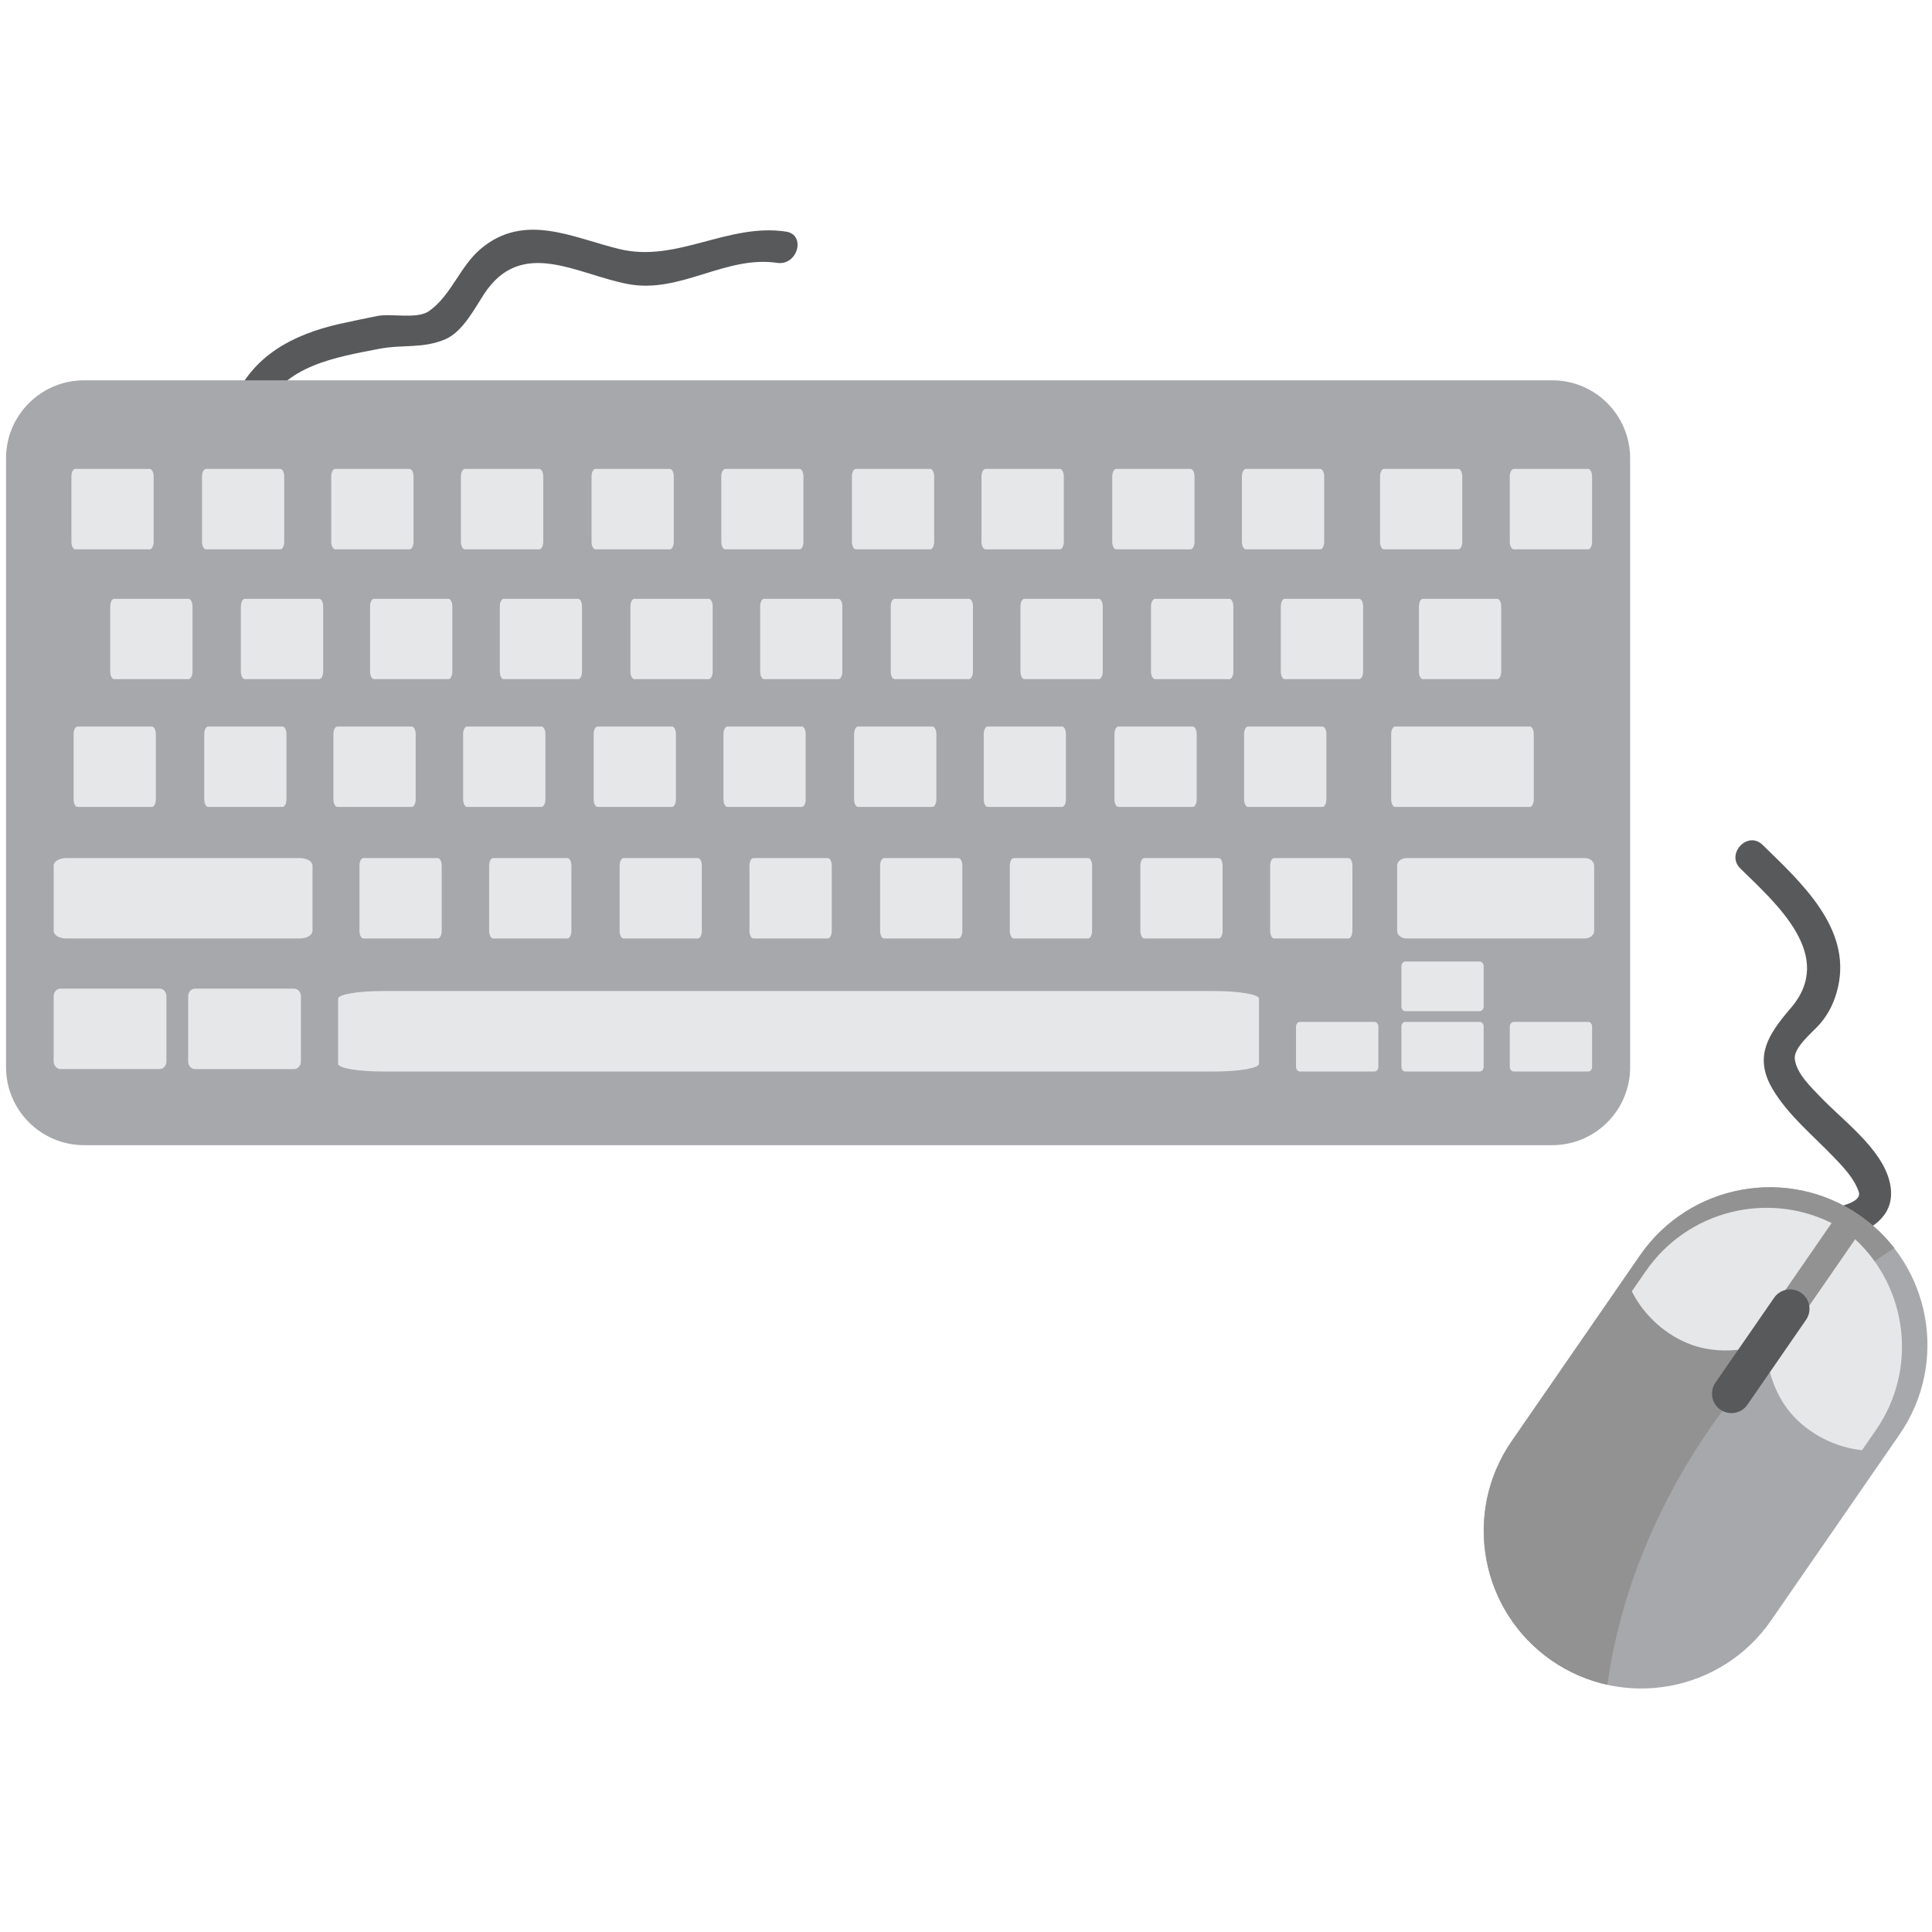 <svg xmlns="http://www.w3.org/2000/svg" enable-background="new 0 0 64 64" viewBox="0 0 64 64"><g transform="translate(.2)"><g fill="#58595b"><path d="m60.57 41.09c1.02-.207 2.114-.711 1.829-1.932-.262-1.115-1.562-2.046-2.306-2.831-.309-.324-.787-.775-.838-1.248-.041-.389.6-.891.83-1.158.311-.359.5-.77.604-1.233.441-1.961-1.252-3.479-2.498-4.698-.497-.488-1.233.297-.739.781 1.202 1.176 3.161 2.888 1.673 4.619-.754.879-1.244 1.617-.598 2.699.508.855 1.338 1.531 2.02 2.243.318.332.674.701.826 1.146.139.406-.898.537-1.119.584-.68.137-.355 1.163.318 1.028"/><path d="m8.56 13.604c.609-1.493 2.384-1.774 3.79-2.047.77-.152 1.463 0 2.204-.32.57-.248.951-.989 1.27-1.479 1.248-1.928 3.095-.658 4.794-.346 1.724.32 3.216-.958 4.928-.704.676.1.969-.936.285-1.037-1.933-.285-3.614 1.041-5.51.58-1.551-.375-3.142-1.227-4.591-.012-.695.583-.984 1.551-1.719 2.067-.398.277-1.233.07-1.702.16-.428.086-.854.172-1.279.268-1.547.354-2.886 1.064-3.509 2.584-.262.643.779.918 1.039.286"/></g><path d="m53.801 35.35c0 1.429-1.156 2.585-2.582 2.585h-48.635c-1.425 0-2.584-1.157-2.584-2.585v-20.17c0-1.426 1.159-2.582 2.584-2.582h48.634c1.426 0 2.582 1.156 2.582 2.583v20.16" fill="#a6a8ab"/><g fill="#e6e7e8"><path d="m41.506 35.24c0 .142-.656.255-1.466.255h-27.577c-.809 0-1.463-.113-1.463-.255v-2.16c0-.137.654-.25 1.463-.25h27.577c.81 0 1.466.113 1.466.25v2.16"/><path d="m10.151 30.838c0 .137-.186.25-.413.25h-7.747c-.229 0-.412-.113-.412-.25v-2.161c0-.141.184-.252.412-.252h7.748c.227 0 .413.111.413.252v2.161z"/><path d="m52.609 30.838c0 .137-.141.25-.312.25h-5.904c-.172 0-.312-.113-.312-.25v-2.161c0-.141.141-.252.312-.252h5.904c.172 0 .312.111.312.252v2.161"/><path d="m5.313 35.16c0 .141-.102.254-.227.254h-3.279c-.127 0-.229-.113-.229-.254v-2.161c0-.139.102-.25.229-.25h3.279c.125 0 .227.111.227.25z"/><path d="m14.432 30.838c0 .137-.059.25-.133.25h-2.462c-.072 0-.129-.113-.129-.25v-2.161c0-.141.057-.252.129-.252h2.462c.074 0 .133.111.133.252v2.161"/><path d="m18.728 30.838c0 .137-.059.25-.131.25h-2.461c-.074 0-.133-.113-.133-.25v-2.161c0-.141.059-.252.133-.252h2.461c.072 0 .131.111.131.252v2.161"/><path d="m45.46 35.34c0 .086-.061.156-.133.156h-2.462c-.072 0-.133-.07-.133-.156v-1.335c0-.084.061-.154.133-.154h2.462c.072 0 .133.07.133.154v1.335"/><path d="m48.948 35.34c0 .086-.059.156-.131.156h-2.464c-.072 0-.129-.07-.129-.156v-1.335c0-.084.057-.154.129-.154h2.464c.072 0 .131.07.131.154v1.335"/><path d="m48.948 33.34c0 .086-.059.156-.131.156h-2.464c-.072 0-.129-.07-.129-.156v-1.332c0-.086.057-.156.129-.156h2.464c.072 0 .131.07.131.156v1.332"/><path d="m52.54 35.34c0 .086-.057.156-.131.156h-2.462c-.072 0-.133-.07-.133-.156v-1.335c0-.084.061-.154.133-.154h2.462c.074 0 .131.07.131.154v1.335"/><path d="m23.05 30.838c0 .137-.059.25-.133.25h-2.462c-.072 0-.129-.113-.129-.25v-2.161c0-.141.057-.252.129-.252h2.461c.074 0 .133.111.133.252v2.161z"/><path d="m27.353 30.838c0 .137-.059.25-.133.25h-2.462c-.074 0-.131-.113-.131-.25v-2.161c0-.141.057-.252.131-.252h2.462c.074 0 .133.111.133.252v2.161"/><path d="m31.678 30.838c0 .137-.059.25-.129.25h-2.463c-.072 0-.131-.113-.131-.25v-2.161c0-.141.059-.252.131-.252h2.463c.07 0 .129.111.129.252v2.161"/><path d="m35.977 30.838c0 .137-.059.25-.131.25h-2.464c-.072 0-.131-.113-.131-.25v-2.161c0-.141.059-.252.131-.252h2.464c.072 0 .131.111.131.252v2.161"/><path d="m40.3 30.838c0 .137-.057.25-.129.25h-2.466c-.07 0-.129-.113-.129-.25v-2.161c0-.141.059-.252.129-.252h2.466c.072 0 .129.111.129.252v2.161"/><path d="m44.6 30.838c0 .137-.059.25-.131.25h-2.462c-.072 0-.131-.113-.131-.25v-2.161c0-.141.059-.252.131-.252h2.462c.072 0 .131.111.131.252v2.161"/><path d="m13.57 26.48c0 .139-.059.25-.131.25h-2.461c-.074 0-.133-.111-.133-.25v-2.163c0-.137.059-.25.133-.25h2.461c.072 0 .131.113.131.25v2.163"/><path d="m17.868 26.48c0 .139-.061.25-.131.25h-2.464c-.072 0-.131-.111-.131-.25v-2.163c0-.137.059-.25.131-.25h2.464c.07 0 .131.113.131.25v2.163"/><path d="m22.19 26.48c0 .139-.057.25-.129.25h-2.464c-.074 0-.131-.111-.131-.25v-2.163c0-.137.057-.25.131-.25h2.464c.072 0 .129.113.129.25v2.163"/><path d="m4.962 26.48c0 .139-.059.25-.129.25h-2.463c-.074 0-.131-.111-.131-.25v-2.163c0-.137.057-.25.131-.25h2.464c.07 0 .129.113.129.25v2.163"/><path d="m9.29 26.48c0 .139-.059.25-.129.25h-2.466c-.07 0-.129-.111-.129-.25v-2.163c0-.137.059-.25.129-.25h2.465c.07 0 .129.113.129.25v2.163z"/><path d="m26.489 26.48c0 .139-.057.25-.129.25h-2.465c-.07 0-.129-.111-.129-.25v-2.163c0-.137.059-.25.129-.25h2.465c.072 0 .129.113.129.25v2.163"/><path d="m30.818 26.48c0 .139-.059.25-.131.25h-2.463c-.072 0-.131-.111-.131-.25v-2.163c0-.137.059-.25.131-.25h2.463c.072 0 .131.113.131.25v2.163"/><path d="m35.11 26.48c0 .139-.057.25-.129.25h-2.461c-.075 0-.133-.111-.133-.25v-2.163c0-.137.059-.25.133-.25h2.461c.072 0 .129.113.129.25v2.163"/><path d="m39.442 26.48c0 .139-.059.25-.132.25h-2.463c-.072 0-.129-.111-.129-.25v-2.163c0-.137.057-.25.129-.25h2.463c.073 0 .132.113.132.25v2.163"/><path d="m43.738 26.48c0 .139-.057.25-.131.25h-2.462c-.074 0-.133-.111-.133-.25v-2.163c0-.137.059-.25.133-.25h2.462c.074 0 .131.113.131.25v2.163"/><path d="m14.785 22.247c0 .141-.061.25-.131.25h-2.464c-.072 0-.131-.109-.131-.25v-2.161c0-.137.059-.25.131-.25h2.464c.07 0 .131.113.131.25v2.161"/><path d="m19.08 22.247c0 .141-.057.25-.131.25h-2.463c-.07 0-.129-.109-.129-.25v-2.161c0-.137.059-.25.129-.25h2.463c.074 0 .131.113.131.25v2.161"/><path d="m23.408 22.247c0 .141-.059.25-.131.25h-2.461c-.072 0-.133-.109-.133-.25v-2.161c0-.137.061-.25.133-.25h2.461c.072 0 .131.113.131.25v2.161"/><path d="m6.177 22.247c0 .141-.061.25-.131.25h-2.463c-.072 0-.131-.109-.131-.25v-2.161c0-.137.059-.25.131-.25h2.463c.07 0 .131.113.131.25v2.161"/><path d="m10.505 22.247c0 .141-.059.25-.131.25h-2.464c-.07 0-.131-.109-.131-.25v-2.161c0-.137.061-.25.131-.25h2.464c.072 0 .131.113.131.25v2.161"/><path d="m27.705 22.247c0 .141-.059.25-.131.25h-2.464c-.071 0-.129-.109-.129-.25v-2.161c0-.137.059-.25.129-.25h2.463c.072 0 .131.113.131.25v2.161"/><path d="m32.03 22.247c0 .141-.059.25-.133.25h-2.461c-.074 0-.129-.109-.129-.25v-2.161c0-.137.055-.25.129-.25h2.461c.074 0 .133.113.133.25v2.161"/><path d="m36.33 22.247c0 .141-.061.25-.131.25h-2.464c-.072 0-.131-.109-.131-.25v-2.161c0-.137.059-.25.131-.25h2.464c.07 0 .131.113.131.25v2.161"/><path d="m40.657 22.247c0 .141-.061.25-.133.25h-2.462c-.072 0-.133-.109-.133-.25v-2.161c0-.137.061-.25.133-.25h2.462c.072 0 .133.113.133.25v2.161"/><path d="m44.955 22.247c0 .141-.059.25-.133.25h-2.462c-.074 0-.131-.109-.131-.25v-2.161c0-.137.057-.25.131-.25h2.462c.074 0 .133.113.133.25v2.161"/><path d="m49.53 22.247c0 .141-.061.25-.131.25h-2.463c-.072 0-.132-.109-.132-.25v-2.161c0-.137.06-.25.132-.25h2.463c.07 0 .131.113.131.25v2.161"/><path d="m50.609 26.48c0 .139-.059.25-.129.25h-4.464c-.072 0-.131-.111-.131-.25v-2.163c0-.137.059-.25.131-.25h4.464c.07 0 .129.113.129.25z"/><path d="m13.498 17.946c0 .139-.059.252-.131.252h-2.463c-.07 0-.131-.113-.131-.252v-2.163c0-.137.061-.25.131-.25h2.463c.072 0 .131.113.131.25v2.163"/><path d="m17.796 17.946c0 .139-.061.252-.133.252h-2.462c-.072 0-.133-.113-.133-.252v-2.163c0-.137.061-.25.133-.25h2.462c.072 0 .133.113.133.25v2.163"/><path d="m22.12 17.946c0 .139-.059.252-.129.252h-2.466c-.072 0-.129-.113-.129-.252v-2.163c0-.137.057-.25.129-.25h2.466c.07 0 .129.113.129.25v2.163"/><path d="m4.89 17.946c0 .139-.059.252-.131.252h-2.464c-.072 0-.129-.113-.129-.252v-2.163c0-.137.057-.25.129-.25h2.464c.072 0 .131.113.131.25v2.163"/><path d="m9.215 17.946c0 .139-.057.252-.129.252h-2.461c-.074 0-.133-.113-.133-.252v-2.163c0-.137.059-.25.133-.25h2.461c.072 0 .129.113.129.25v2.163"/><path d="m26.415 17.946c0 .139-.057.252-.127.252h-2.463c-.072 0-.131-.113-.131-.252v-2.163c0-.137.059-.25.131-.25h2.463c.07 0 .127.113.127.25v2.163"/><path d="m30.746 17.946c0 .139-.061.252-.131.252h-2.463c-.072 0-.131-.113-.131-.252v-2.163c0-.137.059-.25.131-.25h2.463c.07 0 .131.113.131.25v2.163"/><path d="m35.04 17.946c0 .139-.059.252-.133.252h-2.461c-.072 0-.133-.113-.133-.252v-2.163c0-.137.061-.25.133-.25h2.461c.074 0 .133.113.133.25v2.163"/><path d="m39.37 17.946c0 .139-.062.252-.132.252h-2.463c-.072 0-.131-.113-.131-.252v-2.163c0-.137.059-.25.131-.25h2.463c.07 0 .132.113.132.25v2.163"/><path d="m43.666 17.946c0 .139-.059.252-.131.252h-2.464c-.07 0-.131-.113-.131-.252v-2.163c0-.137.061-.25.131-.25h2.464c.072 0 .131.113.131.25v2.163"/><path d="m48.24 17.946c0 .139-.059.252-.131.252h-2.464c-.07 0-.129-.113-.129-.252v-2.163c0-.137.059-.25.129-.25h2.464c.072 0 .131.113.131.25v2.163"/><path d="m52.54 17.946c0 .139-.057.252-.131.252h-2.462c-.072 0-.133-.113-.133-.252v-2.163c0-.137.061-.25.133-.25h2.462c.074 0 .131.113.131.25v2.163"/><path d="m9.768 35.16c0 .142-.102.255-.227.255h-3.279c-.127 0-.229-.113-.229-.255v-2.16c0-.137.102-.25.229-.25h3.279c.125 0 .227.113.227.25z"/></g><path d="m58.47 53.679c-1.64 2.373-4.893 2.968-7.268 1.33-2.372-1.641-2.968-4.892-1.329-7.268l4.253-6.157c1.64-2.372 4.895-2.97 7.266-1.329 2.376 1.64 2.97 4.892 1.331 7.266l-4.253 6.158" fill="#a6a8ab"/><path d="m62.55 41.34c-.32-.408-.703-.775-1.153-1.084-2.371-1.641-5.626-1.043-7.266 1.329l-4.253 6.157c-1.639 2.376-1.043 5.627 1.329 7.268.574.395 1.199.66 1.84.801.809-5.806 4.524-11.203 9.503-14.471" fill="#939292"/><g fill="#e6e7e8"><path d="m55.829 44.545c.588.211 1.176.227 1.762.145l2.884-4.175c-2.127-1.057-4.763-.42-6.156 1.593l-.463.668c.394.796 1.137 1.468 1.973 1.769"/><path d="m59.13 46.821c-.404-.475-.627-1.02-.76-1.594l2.885-4.176c1.741 1.614 2.081 4.307.69 6.318l-.462.67c-.884-.087-1.777-.544-2.353-1.218"/></g><path d="m57.685 46.534c-.201.293-.602.365-.895.162-.293-.201-.365-.602-.164-.893l1.944-2.813c.201-.293.602-.363.893-.164.293.203.367.602.164.895l-1.942 2.813" fill="#58595b"/></g></svg>
